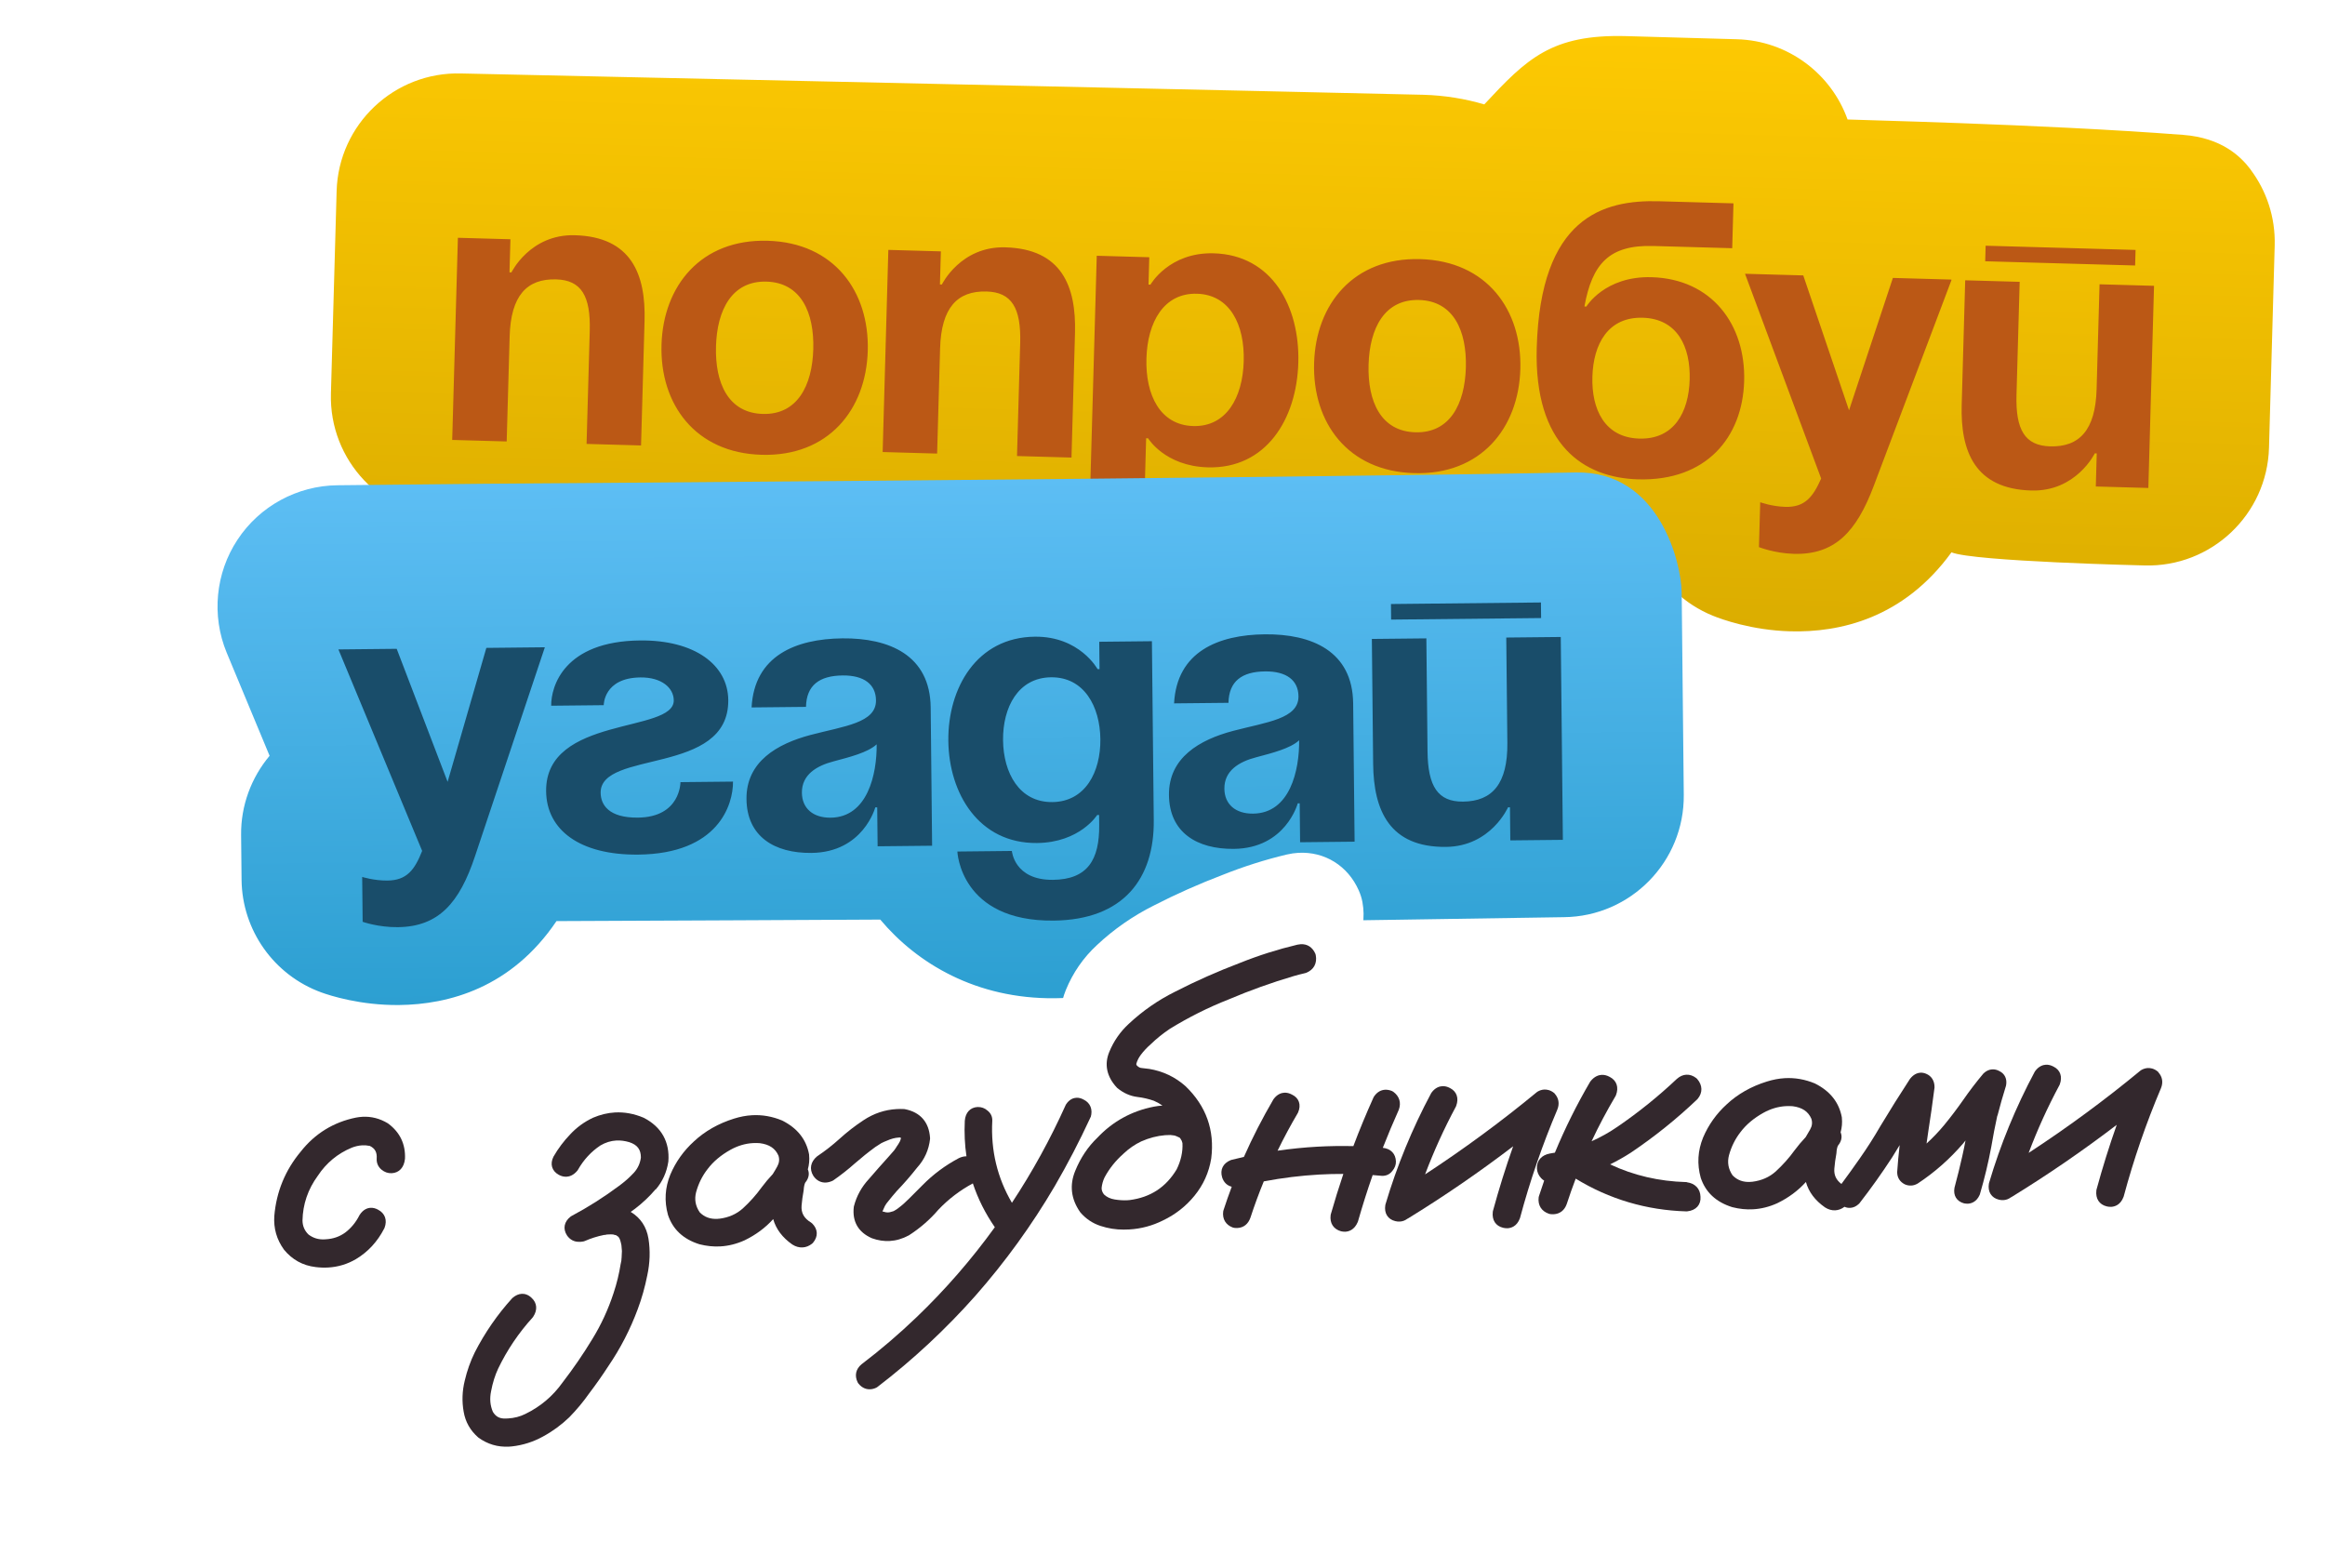 <?xml version="1.0" encoding="UTF-8"?> <svg xmlns="http://www.w3.org/2000/svg" width="215" height="145" viewBox="0 0 215 145" fill="none"><g filter="url(#filter0_d_2002_242)"><path d="M181.475 77.16L181.838 81.059L164.824 82.645L164.675 81.05C163.882 72.543 176.066 72.837 175.703 68.938C175.538 67.166 174.037 66.412 171.91 66.61C169.784 66.808 168.481 68.181 168.696 70.485L168.746 71.017L163.783 71.479L163.734 70.948C163.304 66.34 166.601 63.351 171.741 62.872C176.526 62.426 180.285 64.399 180.665 68.476C181.26 74.856 171.994 75.183 170.132 78.217L181.475 77.16ZM183.363 78.414C183.217 76.855 184.374 75.46 185.934 75.314C187.494 75.169 188.889 76.326 189.034 77.886C189.179 79.445 188.022 80.84 186.463 80.986C184.903 81.131 183.508 79.974 183.363 78.414ZM194.439 70.588C194.75 73.921 196.277 76.496 199.432 76.201C202.586 75.907 203.611 73.095 203.301 69.763C202.99 66.431 201.463 63.856 198.308 64.15C195.154 64.444 194.129 67.257 194.439 70.588ZM189.477 71.051C188.974 65.663 191.9 60.993 197.961 60.428C204.023 59.863 207.761 63.912 208.263 69.3C208.765 74.688 205.84 79.358 199.778 79.923C193.717 80.488 189.979 76.439 189.477 71.051Z" fill="url(#paint0_linear_2002_242)" shape-rendering="crispEdges"></path></g><path d="M208.125 15.679C207.218 14.483 205.466 12.743 201.873 12.472C188.556 11.457 170.929 11.082 170.85 11.049C169.348 6.835 165.363 3.762 160.605 3.628L150.409 3.341C143.462 3.146 141.187 5.433 137.256 9.654C135.49 9.134 133.608 8.821 131.629 8.765C128.03 8.664 42.649 6.793 42.649 6.793C36.462 6.619 31.303 11.495 31.129 17.673L30.602 36.396C30.428 42.573 35.305 47.732 41.483 47.906L86.286 49.146C87.565 49.182 88.821 48.998 89.991 48.64C90.031 48.642 90.071 48.663 90.13 48.684C91.653 52.859 95.62 55.892 100.338 56.024L105.376 56.166C109.854 56.292 113.786 53.772 115.682 50.033C117.453 49.683 152.085 51.528 152.556 51.501C153.729 53.905 155.794 55.884 158.395 56.937C159.176 57.259 161.979 58.279 165.527 58.378C170.146 58.508 176.035 57.173 180.459 51.075C182.486 51.923 198.312 52.288 198.312 52.288C204.489 52.462 209.648 47.585 209.822 41.407L210.348 22.715C210.422 20.066 209.581 17.631 208.115 15.679L208.125 15.679Z" fill="url(#paint1_linear_2002_242)"></path><g filter="url(#filter1_i_2002_242)"><path d="M41.816 36.711L42.343 17.988L47.201 18.125L47.115 21.184L47.295 21.189C47.295 21.189 49.016 17.636 53.164 17.752C58.382 17.899 59.725 21.358 59.604 25.677L59.28 37.192L54.242 37.05L54.536 26.604C54.627 23.366 53.758 21.901 51.428 21.835C48.72 21.759 47.235 23.338 47.129 27.106L46.855 36.822L41.817 36.681L41.817 36.701L41.816 36.711ZM66.21 28.033C66.115 31.412 67.338 34.187 70.536 34.277C73.735 34.367 75.112 31.655 75.207 28.286C75.301 24.918 74.079 22.132 70.88 22.042C67.682 21.952 66.305 24.665 66.21 28.033ZM61.172 27.892C61.326 22.424 64.829 18.09 70.987 18.264C77.144 18.437 80.398 22.96 80.245 28.428C80.091 33.896 76.588 38.229 70.43 38.056C64.272 37.883 61.018 33.359 61.172 27.892ZM81.621 37.831L82.147 19.108L87.005 19.244L86.919 22.303L87.099 22.308C87.099 22.308 88.82 18.755 92.968 18.872C98.186 19.019 99.529 22.478 99.408 26.796L99.084 38.312L94.046 38.17L94.34 27.724C94.431 24.485 93.562 23.02 91.233 22.955C88.524 22.879 87.039 24.457 86.933 28.226L86.659 37.942L81.621 37.8L81.621 37.821L81.621 37.831ZM100.711 44.85L101.42 19.65L106.278 19.787L106.207 22.316L106.387 22.321C106.387 22.321 108.092 19.308 112.24 19.424C117.628 19.576 120.206 24.33 120.059 29.548C119.912 34.766 117.071 39.368 111.684 39.216C107.715 39.105 106.167 36.53 106.167 36.53L105.987 36.525L105.749 44.982L100.711 44.84L100.711 44.86L100.711 44.85ZM106.014 29.153C105.919 32.532 107.282 35.311 110.34 35.397C113.399 35.483 114.916 32.775 115.011 29.406C115.106 26.037 113.743 23.248 110.685 23.162C107.626 23.076 106.109 25.784 106.014 29.153ZM126.556 29.731C126.461 33.109 127.684 35.885 130.882 35.975C134.081 36.065 135.458 33.352 135.553 29.984C135.647 26.615 134.425 23.83 131.227 23.74C128.028 23.65 126.651 26.362 126.556 29.731ZM121.518 29.589C121.672 24.121 125.175 19.788 131.333 19.961C137.49 20.134 140.744 24.658 140.591 30.126C140.437 35.593 136.934 39.927 130.776 39.753C124.618 39.58 121.364 35.057 121.518 29.589ZM147.253 30.843C147.168 33.862 148.395 36.468 151.594 36.557C154.793 36.648 156.164 34.135 156.25 31.096C156.335 28.058 155.107 25.472 151.909 25.382C148.71 25.292 147.339 27.804 147.253 30.843ZM151.488 40.326C146.45 40.184 141.853 37.174 142.106 28.167C142.446 16.102 148.224 14.464 153.432 14.611L160.299 14.804L160.183 18.952L152.875 18.747C148.807 18.632 147.237 20.389 146.516 24.34L146.696 24.345C146.696 24.345 148.396 21.512 152.724 21.633C158.312 21.791 161.434 26.03 161.288 31.238C161.141 36.446 157.786 40.503 151.488 40.326ZM180.468 21.874L173.27 40.939C171.669 45.185 169.669 47.32 165.88 47.214C164.081 47.163 162.656 46.593 162.656 46.593L162.773 42.444C162.773 42.444 163.852 42.835 165.092 42.87C166.891 42.92 167.648 41.971 168.407 40.252L161.367 21.316L166.754 21.468L170.985 33.942L175.041 21.701L180.429 21.852L180.448 21.873L180.468 21.874ZM183.578 20.16L183.618 18.721L197.483 19.111L197.442 20.55L183.578 20.16ZM199.191 22.4L198.664 41.123L193.806 40.986L193.892 37.928L193.712 37.922C193.712 37.922 191.992 41.475 187.843 41.359C182.636 41.212 181.282 37.753 181.404 33.434L181.728 21.919L186.766 22.061L186.472 32.507C186.381 35.745 187.25 37.21 189.579 37.276C192.288 37.352 193.773 35.773 193.879 32.005L194.152 22.289L199.19 22.43L199.191 22.41L199.191 22.4Z" fill="#BB5815"></path></g><g filter="url(#filter2_d_2002_242)"><path d="M145.735 46.688C114.78 47.269 44.881 47.732 44.881 47.732L31.192 47.873C27.482 47.912 24.001 49.808 21.963 52.909C19.925 55.99 19.546 59.925 20.961 63.35L24.93 72.89C23.231 74.917 22.268 77.497 22.296 80.207L22.339 84.357C22.387 89.017 25.33 93.177 29.717 94.771C30.51 95.063 33.349 95.974 36.899 95.937C41.499 95.889 47.293 94.349 51.46 88.176C55.14 88.168 81.4 88.036 81.4 88.036C84.802 92.091 90.276 95.385 97.546 95.309C104.046 95.242 110.077 92.42 113.684 88.272C114.064 88.288 144.621 87.812 144.621 87.812C150.801 87.748 155.768 82.676 155.704 76.497L155.511 57.768C155.483 55.118 153.474 46.538 145.725 46.688L145.735 46.688Z" fill="url(#paint2_linear_2002_242)"></path><g filter="url(#filter3_i_2002_242)"><path d="M50.384 58.855L43.923 78.183C42.488 82.488 40.571 84.698 36.781 84.737C34.981 84.756 33.535 84.241 33.535 84.241L33.492 80.091C33.492 80.091 34.586 80.44 35.826 80.427C37.626 80.409 38.346 79.431 39.038 77.684L31.295 59.053L36.684 58.997L41.392 71.299L44.974 58.911L50.364 58.855L50.384 58.855ZM62.923 71.326L67.783 71.276C67.805 73.426 66.412 77.951 59.023 78.027C53.633 78.083 50.539 75.765 50.501 72.165C50.429 65.155 62.337 66.822 62.305 63.762C62.293 62.612 61.193 61.624 59.223 61.644C55.803 61.679 55.829 64.209 55.829 64.209L50.97 64.26C50.951 62.46 52.168 58.297 59.188 58.224C64.227 58.172 67.311 60.47 67.345 63.73C67.418 70.74 55.502 68.313 55.543 72.313C55.554 73.403 56.277 74.635 58.987 74.607C62.957 74.566 62.923 71.326 62.923 71.326ZM74.542 64.366L69.502 64.418C69.753 59.635 73.587 58.075 77.897 58.031C82.206 57.986 86.013 59.567 86.063 64.426L86.195 77.206L81.156 77.258L81.118 73.658L80.939 73.66C80.939 73.66 79.832 77.822 75.032 77.871C71.612 77.907 69.066 76.353 69.03 72.893C68.994 69.433 71.857 67.784 74.959 66.961C78.091 66.139 81.028 65.849 81.006 63.759C80.991 62.279 79.892 61.44 77.922 61.461C75.772 61.483 74.571 62.365 74.532 64.376L74.532 64.356L74.542 64.366ZM81.058 67.838C80.236 68.597 78.54 69.014 77.104 69.399C75.489 69.816 74.137 70.65 74.154 72.31C74.169 73.75 75.188 74.629 76.808 74.613C80.228 74.577 81.097 70.598 81.068 67.828L81.058 67.838ZM106.521 58.294L106.692 74.844C106.748 80.233 103.907 84.063 97.428 84.13C88.778 84.219 88.531 77.742 88.531 77.742L93.571 77.689C93.571 77.689 93.779 80.397 97.369 80.36C100.569 80.327 101.68 78.516 101.646 75.276L101.637 74.366L101.457 74.368C101.457 74.368 99.863 76.914 95.893 76.955C90.504 77.011 87.745 72.359 87.695 67.5C87.645 62.64 90.306 57.932 95.696 57.876C99.846 57.833 101.497 60.877 101.497 60.877L101.677 60.875L101.651 58.345L106.531 58.294L106.521 58.294ZM101.754 67.354C101.723 64.334 100.255 61.599 97.195 61.631C94.135 61.663 92.724 64.427 92.755 67.447C92.786 70.467 94.254 73.202 97.314 73.17C100.374 73.139 101.786 70.374 101.754 67.354ZM113.61 63.991L108.571 64.043C108.821 59.261 112.655 57.701 116.965 57.656C121.275 57.612 125.081 59.192 125.131 64.052L125.264 76.831L120.224 76.884L120.187 73.284L120.007 73.286C120.007 73.286 118.9 77.447 114.1 77.497C110.68 77.532 108.134 75.979 108.098 72.519C108.062 69.059 110.925 67.409 114.027 66.587C117.159 65.765 120.096 65.474 120.074 63.384C120.059 61.904 118.96 61.066 116.99 61.086C114.84 61.108 113.64 61.991 113.6 64.001L113.6 63.981L113.61 63.991ZM120.127 67.464C119.304 68.223 117.609 68.64 116.172 69.025C114.557 69.442 113.205 70.276 113.222 71.936C113.237 73.376 114.256 74.255 115.876 74.238C119.296 74.203 120.165 70.224 120.136 67.454L120.127 67.464ZM128.641 56.295L128.627 54.855L142.496 54.712L142.511 56.152L128.641 56.295ZM144.329 57.933L144.523 76.662L139.663 76.712L139.632 73.653L139.452 73.654C139.452 73.654 137.869 77.271 133.719 77.314C128.509 77.368 127.024 73.963 126.979 69.643L126.86 58.084L131.9 58.032L132.008 68.481C132.041 71.721 132.966 73.151 135.296 73.127C138.006 73.099 139.429 71.465 139.39 67.695L139.289 57.955L144.329 57.903L144.329 57.943L144.329 57.933Z" fill="#194D6A"></path></g></g><g filter="url(#filter4_d_2002_242)"><path d="M43.752 112.002C44.199 110.804 44.238 109.563 43.928 108.433C45.007 107.494 45.728 106.132 45.896 104.544C45.907 104.456 45.912 104.368 45.917 104.275C46.038 101.471 44.862 99.006 42.598 97.323C42.469 97.227 42.336 97.142 42.213 97.066C40.734 96.177 39.06 95.756 37.378 95.85C36.984 95.872 36.58 95.926 36.158 96.006C33.102 96.624 30.466 98.237 28.525 100.68C26.521 103.09 25.376 105.895 25.113 109.011C25.114 109.031 25.115 109.047 25.111 109.067C24.955 111.236 25.554 113.316 26.84 115.08C26.891 115.149 26.941 115.213 26.995 115.277C28.469 117.072 30.458 118.169 32.747 118.443C33.399 118.524 34.053 118.544 34.694 118.509C36.319 118.418 37.851 117.952 39.27 117.117C41.091 116.022 42.522 114.482 43.505 112.56C43.598 112.38 43.685 112.19 43.752 112.002Z" fill="white"></path><path d="M206.893 93.115C206.718 92.924 206.523 92.745 206.356 92.615C205.236 91.711 203.853 91.258 202.459 91.336C201.562 91.386 200.702 91.645 199.9 92.112C199.671 92.243 199.453 92.399 199.237 92.576C198.853 92.89 198.47 93.205 198.086 93.514C197.582 92.776 196.894 92.151 196.036 91.71C195.104 91.212 194.067 90.977 193.037 91.034C192.114 91.086 191.23 91.377 190.445 91.868C189.688 91.571 188.888 91.431 188.083 91.476C186.904 91.541 185.797 91.974 184.867 92.73C184.557 92.521 184.224 92.344 183.866 92.2C183.092 91.878 182.277 91.738 181.451 91.784C179.872 91.872 178.424 92.632 177.408 93.877C177.283 94.028 177.163 94.189 177.069 94.338C176.889 94.615 176.709 94.888 176.534 95.165C175.802 94.398 174.912 93.744 173.886 93.235C173.796 93.189 173.706 93.148 173.616 93.111C172.1 92.481 170.521 92.204 168.922 92.294C167.999 92.345 167.068 92.521 166.194 92.801C165.471 93.026 164.777 93.302 164.121 93.621C163.974 93.475 163.822 93.329 163.661 93.204C162.526 92.317 161.191 91.887 159.796 91.965C158.525 92.036 157.319 92.535 156.309 93.415C156.274 93.442 156.24 93.475 156.206 93.508C155.87 93.203 155.484 92.931 155.065 92.702C154.105 92.17 153.037 91.921 151.97 91.98C150.643 92.055 149.413 92.596 148.416 93.526C147.847 93.373 147.252 93.303 146.657 93.336C145.765 93.386 144.91 93.645 144.128 94.095C143.874 94.243 143.631 94.41 143.435 94.576C143.051 94.89 142.668 95.205 142.284 95.514C141.78 94.776 141.092 94.151 140.239 93.705C139.301 93.207 138.27 92.972 137.239 93.029C136.312 93.081 135.423 93.377 134.638 93.864C134.59 93.846 134.553 93.817 134.505 93.799C133.679 93.46 132.817 93.307 131.956 93.355C130.167 93.455 128.558 94.393 127.562 95.904C127.063 95.243 126.404 94.689 125.605 94.286C124.678 93.803 123.658 93.572 122.643 93.628C120.977 93.721 119.425 94.579 118.368 96.006C118.364 96.017 118.359 96.022 118.349 96.033C117.954 95.484 117.502 94.954 117.001 94.453C117.762 94.076 118.535 93.734 119.319 93.423C119.36 93.406 119.395 93.393 119.435 93.376C121.238 92.606 123.109 91.936 124.965 91.39C125.234 91.314 125.513 91.241 125.792 91.18C125.812 91.178 125.838 91.172 125.858 91.166C126.096 91.106 126.329 91.031 126.545 90.942C129.18 89.88 130.603 87.28 130.08 84.44C130.013 84.079 129.901 83.725 129.742 83.364C128.735 81.085 126.593 79.749 124.148 79.886C123.81 79.905 123.463 79.955 123.082 80.043C121.083 80.52 119.097 81.15 117.18 81.915C115.005 82.742 112.857 83.695 110.803 84.75C108.867 85.717 107.089 86.953 105.545 88.402C104.279 89.568 103.308 90.969 102.652 92.575C102.421 93.143 102.269 93.727 102.183 94.308C100.908 94.678 99.792 95.511 99.02 96.701C98.973 96.776 98.926 96.85 98.883 96.925C98.68 96.689 98.452 96.471 98.204 96.268C97.125 95.362 95.762 94.893 94.35 94.941C94.32 94.943 94.294 94.944 94.263 94.946C93.048 95.014 91.956 95.44 91.085 96.136C90.367 95.714 89.552 95.404 88.658 95.228C88.424 95.179 88.186 95.151 87.949 95.139C87.562 95.119 87.166 95.121 86.776 95.143C84.91 95.247 83.159 95.833 81.581 96.873C81.12 97.176 80.665 97.5 80.226 97.838C79.671 97.386 79.057 96.978 78.38 96.64C78.29 96.594 78.2 96.552 78.106 96.516C76.59 95.886 75.011 95.615 73.412 95.704C72.489 95.755 71.558 95.931 70.684 96.211C69.526 96.574 68.448 97.061 67.463 97.661C66.917 97.188 66.308 96.769 65.63 96.421C65.54 96.375 65.445 96.329 65.345 96.288C63.844 95.652 62.296 95.373 60.737 95.46C59.569 95.526 58.396 95.802 57.256 96.282C57.2 96.306 57.145 96.329 57.09 96.358C55.787 96.971 54.636 97.807 53.666 98.848C52.849 99.701 52.127 100.667 51.517 101.714C51.47 101.794 51.428 101.873 51.386 101.953C50.262 104.201 50.702 106.738 52.348 108.409C51.855 109.62 51.802 110.965 52.233 112.242C52.197 112.244 52.156 112.246 52.12 112.248C50.874 112.318 49.688 112.806 48.687 113.664C48.525 113.801 48.369 113.954 48.253 114.089C46.635 115.876 45.251 117.877 44.147 120.037C44.138 120.058 44.124 120.079 44.115 120.1C43.575 121.21 43.152 122.386 42.865 123.605C42.484 125.159 42.433 126.73 42.703 128.243C43.032 130.173 43.996 131.878 45.493 133.183C45.585 133.26 45.677 133.337 45.779 133.409C47.435 134.622 49.396 135.207 51.452 135.092C51.611 135.083 51.77 135.074 51.954 135.049C53.553 134.872 55.074 134.386 56.441 133.626C57.673 132.955 58.805 132.126 59.805 131.16C59.834 131.132 59.858 131.105 59.888 131.078C60.715 130.24 61.472 129.334 62.134 128.397C62.795 127.522 63.434 126.612 64.03 125.699C65.332 123.78 66.399 121.705 67.199 119.547C67.584 118.517 67.899 117.435 68.15 116.321C69.087 116.52 70.033 116.606 70.971 116.554C72.258 116.482 73.531 116.169 74.755 115.618C74.785 115.606 74.815 115.588 74.85 115.576C74.861 115.586 74.872 115.59 74.883 115.6C74.936 115.638 74.995 115.676 75.054 115.714C76.13 116.394 77.352 116.722 78.582 116.653C79.813 116.585 80.905 116.159 81.876 115.41C82.004 115.31 82.132 115.2 82.249 115.086C82.493 115.227 82.747 115.356 83.011 115.47C83.1 115.511 83.19 115.548 83.284 115.578C83.982 115.827 84.69 115.988 85.399 116.057C84.045 117.325 82.616 118.531 81.146 119.652C81.092 119.691 81.038 119.735 80.989 119.779C78.955 121.482 78.348 124.236 79.496 126.666C79.659 127.002 79.857 127.32 80.078 127.595C81.262 129.092 83.004 129.89 84.854 129.787C85.597 129.745 86.327 129.555 87.009 129.234C87.329 129.083 87.633 128.896 87.919 128.68C91.43 125.989 94.681 122.959 97.603 119.664C99.339 117.69 100.966 115.614 102.475 113.447C103.111 113.87 103.798 114.207 104.526 114.449C105.663 114.827 106.841 115.014 108.029 115.009C108.291 115.01 108.548 115.006 108.804 114.991C110.475 114.898 112.092 114.468 113.603 113.716C113.918 113.564 114.223 113.398 114.516 113.222C115.093 113.792 115.808 114.256 116.633 114.559C116.974 114.684 117.328 114.773 117.686 114.819C118.064 114.87 118.44 114.885 118.815 114.864C120.752 114.756 122.417 113.717 123.38 112.079C124.07 113.476 125.328 114.552 126.968 115.006C127.026 115.023 127.088 115.035 127.146 115.052C127.688 115.181 128.24 115.228 128.789 115.197C129.932 115.133 130.994 114.719 131.871 114.038C131.965 114.063 132.055 114.094 132.148 114.115C132.695 114.244 133.254 114.295 133.807 114.264C134.781 114.209 135.711 113.906 136.525 113.382C136.555 113.365 136.584 113.348 136.619 113.325C137.266 112.929 137.917 112.522 138.557 112.106C139.313 113.396 140.575 114.364 142.165 114.738C142.701 114.857 143.243 114.904 143.777 114.874C145.027 114.805 146.173 114.329 147.086 113.548C147.407 113.581 147.721 113.59 148.034 113.572C149.556 113.487 150.913 112.83 151.893 111.768C154.435 112.716 157.117 113.23 159.898 113.311C160.032 113.314 160.222 113.313 160.356 113.306C160.427 113.302 160.535 113.296 160.607 113.287C161.383 113.202 162.101 112.982 162.741 112.648C162.835 112.679 162.92 112.72 163.019 112.751C163.087 112.773 163.161 112.794 163.233 112.811C164.314 113.09 165.41 113.198 166.486 113.138C167.773 113.066 169.041 112.754 170.265 112.202C170.295 112.19 170.33 112.173 170.36 112.156C170.371 112.16 170.382 112.17 170.392 112.18C170.451 112.217 170.505 112.256 170.563 112.293C171.64 112.974 172.862 113.297 174.087 113.228C174.522 113.204 174.955 113.128 175.375 113.007C175.406 113.005 175.442 113.003 175.478 113.001C176.795 112.928 178.021 112.396 178.993 111.483C179.189 111.303 179.373 111.102 179.531 110.893C179.55 110.866 179.569 110.844 179.588 110.818C180.088 110.929 180.599 110.967 181.102 110.939C181.373 110.924 181.644 110.888 181.908 110.832C182.609 111.59 183.535 112.155 184.636 112.444C184.704 112.46 184.777 112.477 184.845 112.494C185.344 112.599 185.851 112.638 186.353 112.61C187.004 112.574 187.627 112.41 188.205 112.162C188.673 112.249 189.143 112.284 189.614 112.258C190.588 112.204 191.517 111.9 192.332 111.376C192.361 111.359 192.396 111.337 192.426 111.319C193.072 110.923 193.723 110.517 194.364 110.106C195.12 111.395 196.382 112.364 197.972 112.738C198.508 112.857 199.051 112.904 199.584 112.874C201.834 112.748 203.739 111.315 204.577 109.093C204.626 108.962 204.67 108.826 204.708 108.674C205.563 105.479 206.661 102.302 207.96 99.236C207.969 99.21 207.983 99.184 207.992 99.157C208.832 97.069 208.414 94.747 206.903 93.104L206.893 93.115Z" fill="white"></path><g filter="url(#filter5_i_2002_242)"><path d="M79.091 109.981C78.437 109.586 78.162 109.087 78.217 108.41C78.254 107.966 78.316 107.51 78.399 107.063C78.402 107.037 78.406 107.011 78.41 106.986C78.431 106.629 78.492 106.426 78.547 106.304C78.966 105.797 78.92 105.353 78.796 105.066C78.916 104.633 78.958 104.183 78.912 103.728C78.911 103.713 78.91 103.692 78.909 103.677C78.652 102.298 77.827 101.248 76.415 100.545C75.514 100.169 74.58 100.005 73.642 100.058C73.088 100.088 72.523 100.197 71.967 100.372C70.522 100.823 69.271 101.536 68.259 102.482C67.315 103.342 66.58 104.365 66.08 105.545C65.587 106.755 65.507 107.999 65.862 109.275C66.306 110.613 67.278 111.526 68.78 111.992C69.427 112.156 70.073 112.223 70.704 112.188C71.452 112.146 72.203 111.96 72.945 111.626C73.987 111.12 74.871 110.464 75.592 109.663C75.854 110.584 76.438 111.369 77.359 112.012C77.668 112.211 77.992 112.3 78.31 112.283C78.627 112.265 78.909 112.151 79.18 111.941C79.215 111.913 79.244 111.886 79.273 111.853C79.765 111.265 79.733 110.599 79.199 110.068C79.166 110.034 79.129 110.01 79.091 109.981ZM70.454 109.641C69.772 109.679 69.226 109.478 68.795 109.034C68.402 108.449 68.291 107.839 68.464 107.171C68.682 106.377 69.038 105.658 69.528 105.034C70.045 104.347 70.757 103.746 71.65 103.249C72.313 102.883 73.006 102.675 73.713 102.635C73.929 102.623 74.15 102.626 74.346 102.641C75.237 102.756 75.787 103.121 76.083 103.804C76.19 104.158 76.146 104.474 75.959 104.813C75.828 105.047 75.697 105.275 75.555 105.499C75.191 105.885 74.848 106.29 74.528 106.719C74.022 107.421 73.432 108.086 72.776 108.683C72.178 109.211 71.475 109.517 70.628 109.626C70.566 109.63 70.51 109.633 70.453 109.636L70.454 109.641Z" fill="#33282D"></path><path d="M188.803 100.105C189.039 99.187 189.301 98.262 189.585 97.356C189.594 97.335 189.598 97.309 189.602 97.288C189.708 96.701 189.48 96.221 188.989 95.981C188.771 95.859 188.547 95.805 188.321 95.817C188.04 95.833 187.774 95.951 187.539 96.169C187.519 96.186 187.505 96.202 187.485 96.224C186.835 97.001 186.216 97.807 185.65 98.625C185.098 99.417 184.499 100.211 183.873 100.972C183.372 101.575 182.828 102.146 182.246 102.677C182.296 102.284 182.356 101.884 182.416 101.495C182.613 100.235 182.806 98.902 182.977 97.545C182.976 97.525 182.98 97.499 182.984 97.478C182.992 96.881 182.698 96.419 182.199 96.221C182.03 96.148 181.854 96.117 181.684 96.126C181.336 96.146 181.022 96.323 180.747 96.657C180.733 96.673 180.723 96.689 180.709 96.705C179.766 98.151 178.841 99.627 177.961 101.091C177.384 102.095 176.746 103.092 176.069 104.056C175.512 104.853 174.945 105.646 174.375 106.413C173.882 106.045 173.671 105.583 173.72 104.989C173.756 104.535 173.819 104.084 173.902 103.642C173.906 103.616 173.909 103.59 173.913 103.559C173.929 103.203 173.995 102.999 174.05 102.878C174.469 102.371 174.423 101.926 174.299 101.64C174.419 101.206 174.461 100.757 174.415 100.302C174.414 100.286 174.413 100.266 174.412 100.25C174.155 98.871 173.33 97.822 171.918 97.119C171.017 96.742 170.083 96.579 169.144 96.631C168.591 96.662 168.026 96.771 167.47 96.946C166.02 97.397 164.774 98.109 163.762 99.055C162.818 99.915 162.083 100.944 161.583 102.119C161.09 103.329 161.01 104.573 161.364 105.844C161.809 107.182 162.781 108.094 164.283 108.56C164.929 108.725 165.576 108.792 166.206 108.756C166.955 108.715 167.706 108.529 168.443 108.194C169.484 107.689 170.368 107.033 171.09 106.231C171.347 107.153 171.936 107.938 172.856 108.58C173.165 108.779 173.489 108.869 173.807 108.851C174.104 108.835 174.392 108.726 174.658 108.526C174.832 108.604 175.014 108.635 175.193 108.625C175.475 108.609 175.741 108.486 175.98 108.262C176.005 108.24 176.024 108.218 176.044 108.197C177.094 106.847 178.105 105.428 179.057 103.966C179.293 103.583 179.524 103.205 179.76 102.821C179.662 103.654 179.585 104.487 179.529 105.318C179.53 105.338 179.531 105.359 179.532 105.379C179.547 105.836 179.779 106.209 180.219 106.441C180.419 106.533 180.627 106.573 180.832 106.561C181.022 106.551 181.209 106.499 181.429 106.374C182.996 105.34 184.407 104.094 185.639 102.657C185.711 102.571 185.783 102.485 185.85 102.394C185.755 102.893 185.654 103.392 185.542 103.881C185.332 104.814 185.097 105.768 184.829 106.765C184.699 107.477 185.028 108.024 185.712 108.207C185.837 108.231 185.961 108.245 186.079 108.238C186.356 108.223 186.863 108.097 187.164 107.411C187.173 107.39 187.182 107.369 187.186 107.343C187.605 105.911 187.96 104.446 188.233 102.975C188.395 102.015 188.582 101.038 188.791 100.09L188.803 100.105ZM165.962 106.225C165.28 106.263 164.74 106.061 164.308 105.617C163.911 105.033 163.804 104.417 163.978 103.754C164.196 102.96 164.552 102.246 165.042 101.617C165.559 100.93 166.271 100.329 167.163 99.832C167.827 99.466 168.52 99.258 169.227 99.218C169.443 99.206 169.664 99.209 169.86 99.224C170.751 99.339 171.301 99.709 171.596 100.387C171.704 100.741 171.665 101.057 171.472 101.391C171.341 101.625 171.21 101.853 171.069 102.083C170.705 102.468 170.362 102.873 170.042 103.302C169.541 104.004 168.945 104.664 168.29 105.267C167.697 105.793 166.989 106.1 166.141 106.209C166.08 106.213 166.023 106.216 165.967 106.219L165.962 106.225Z" fill="#33282D"></path><path d="M64.735 106.918C65.358 106.189 65.747 105.335 65.897 104.339C66.038 102.531 65.261 101.135 63.614 100.291C62.735 99.918 61.841 99.752 60.954 99.802C60.288 99.839 59.613 100 58.93 100.29C58.123 100.669 57.406 101.193 56.815 101.833C56.232 102.441 55.714 103.123 55.274 103.888C54.931 104.571 55.121 105.213 55.763 105.568C56.002 105.699 56.247 105.757 56.488 105.744C56.749 105.729 57.134 105.615 57.495 105.168C57.514 105.146 57.528 105.12 57.542 105.093C58.066 104.169 58.775 103.41 59.613 102.854C60.086 102.575 60.581 102.424 61.084 102.396C61.473 102.375 61.877 102.429 62.285 102.55C63.029 102.792 63.362 103.231 63.357 103.977C63.285 104.516 63.069 104.98 62.71 105.376C62.288 105.831 61.823 106.238 61.324 106.6C59.936 107.634 58.461 108.57 56.938 109.38C56.908 109.397 56.883 109.414 56.858 109.431C56.257 109.896 56.124 110.557 56.524 111.172C56.787 111.558 57.174 111.768 57.616 111.764C57.673 111.766 57.735 111.768 57.796 111.764C57.878 111.76 57.96 111.75 58.046 111.73C58.087 111.722 58.127 111.71 58.167 111.692C58.73 111.445 59.331 111.252 59.946 111.13C59.946 111.13 60.013 111.126 60.018 111.126C60.059 111.124 60.105 111.121 60.145 111.103C60.166 111.097 60.191 111.091 60.217 111.089L60.571 111.075C60.627 111.071 60.689 111.078 60.761 111.084C60.777 111.084 60.803 111.087 60.803 111.087C60.839 111.101 60.876 111.114 60.913 111.122L61.053 111.15L61.106 111.178C61.144 111.212 61.181 111.241 61.229 111.264L61.305 111.337C61.334 111.387 61.362 111.437 61.39 111.481C61.397 111.512 61.409 111.537 61.421 111.562C61.444 111.617 61.463 111.673 61.476 111.729C61.496 111.805 61.51 111.876 61.529 111.942C61.53 111.962 61.531 111.977 61.538 111.998C61.539 112.028 61.551 112.053 61.557 112.074C61.557 112.079 61.558 112.089 61.558 112.094C61.58 112.294 61.595 112.483 61.603 112.616L61.572 113.266C61.572 113.266 61.564 113.297 61.564 113.307C61.552 113.365 61.55 113.427 61.554 113.483C61.543 113.571 61.527 113.659 61.502 113.748C61.502 113.763 61.493 113.785 61.489 113.8C61.349 114.703 61.127 115.615 60.828 116.511C60.34 118.004 59.68 119.44 58.855 120.776C58.021 122.15 57.103 123.487 56.111 124.776C55.215 126.035 54.056 127.015 52.658 127.689C52.178 127.927 51.646 128.065 51.067 128.097C50.995 128.101 50.923 128.105 50.836 128.105C50.302 128.124 49.941 127.934 49.67 127.486C49.416 126.893 49.36 126.274 49.506 125.572C49.649 124.808 49.867 124.107 50.161 123.483C50.986 121.766 52.059 120.179 53.348 118.76C53.367 118.738 53.386 118.716 53.4 118.69C53.813 118.07 53.756 117.415 53.263 116.959C52.914 116.614 52.562 116.561 52.331 116.574C52.049 116.59 51.768 116.714 51.503 116.939C51.483 116.956 51.469 116.972 51.449 116.989C50.088 118.489 48.927 120.169 47.995 121.99C47.593 122.809 47.282 123.691 47.071 124.592C46.831 125.557 46.798 126.53 46.969 127.477C47.13 128.415 47.57 129.203 48.321 129.86C49.163 130.476 50.12 130.762 51.166 130.704C51.253 130.699 51.335 130.694 51.427 130.684C52.449 130.571 53.419 130.259 54.307 129.767C55.196 129.286 56.006 128.69 56.733 127.992C57.409 127.301 58.031 126.556 58.564 125.796C59.187 124.975 59.792 124.118 60.351 123.254C61.468 121.618 62.377 119.85 63.065 117.991C63.437 117.003 63.733 115.948 63.95 114.856C64.195 113.721 64.234 112.588 64.059 111.476C63.879 110.376 63.329 109.548 62.414 108.997C62.552 108.897 62.691 108.796 62.829 108.696C63.524 108.164 64.159 107.562 64.719 106.904L64.735 106.918Z" fill="#33282D"></path><path d="M104.954 100.231C105.162 99.53 104.917 98.926 104.33 98.63C104.096 98.494 103.861 98.43 103.625 98.443C103.364 98.458 102.98 98.577 102.667 99.062C102.653 99.089 102.634 99.116 102.626 99.142C101.221 102.27 99.555 105.299 97.668 108.156C96.321 105.86 95.706 103.318 95.851 100.585C95.871 100.198 95.713 99.862 95.407 99.627C95.153 99.4 94.843 99.288 94.489 99.298C93.812 99.336 93.37 99.808 93.31 100.572C93.255 101.696 93.306 102.794 93.463 103.855C93.432 103.857 93.401 103.858 93.37 103.86C93.176 103.871 92.978 103.923 92.757 104.028C91.509 104.689 90.373 105.534 89.39 106.535C88.986 106.928 88.587 107.336 88.183 107.744C87.842 108.092 87.514 108.383 87.178 108.633C87.065 108.727 86.936 108.812 86.776 108.898C86.766 108.898 86.756 108.909 86.746 108.915C86.731 108.926 86.711 108.932 86.691 108.938C86.616 108.968 86.534 108.988 86.438 109.009C86.412 109.01 86.392 109.022 86.372 109.028L86.347 109.03C86.305 109.032 86.244 109.035 86.209 109.048C86.167 109.04 86.131 109.036 86.09 109.039L86.049 109.041L85.694 108.953L85.694 108.943C85.694 108.943 85.717 108.9 85.731 108.874C85.785 108.737 85.849 108.595 85.919 108.457C85.961 108.393 86.004 108.324 86.046 108.249C86.065 108.228 86.079 108.206 86.099 108.179C86.132 108.142 86.156 108.109 86.18 108.077C86.444 107.739 86.733 107.393 87.023 107.063C87.694 106.363 88.332 105.628 88.898 104.907C89.586 104.148 89.989 103.252 90.097 102.248C90.101 102.217 90.104 102.181 90.097 102.15C90 100.695 89.198 99.778 87.773 99.498C87.748 99.494 87.717 99.491 87.691 99.487C87.459 99.475 87.222 99.478 86.997 99.49C85.915 99.55 84.885 99.896 83.953 100.514C83.174 101.025 82.43 101.601 81.73 102.237C81.093 102.813 80.409 103.35 79.7 103.826C79.685 103.837 79.665 103.849 79.65 103.86C79.046 104.362 78.914 105.032 79.304 105.664C79.59 106.09 80.003 106.309 80.475 106.282C80.664 106.272 80.857 106.22 81.058 106.131C81.093 106.114 81.123 106.097 81.153 106.08C81.85 105.594 82.525 105.067 83.143 104.513C83.756 103.98 84.395 103.466 85.033 102.999C85.216 102.875 85.415 102.746 85.594 102.638C85.769 102.552 85.924 102.481 86.1 102.415C86.492 102.239 86.852 102.141 87.21 102.121L87.318 102.115C87.318 102.115 87.37 102.133 87.397 102.142C87.399 102.178 87.391 102.219 87.393 102.255L87.374 102.297C87.356 102.334 87.343 102.376 87.335 102.413C87.335 102.418 87.335 102.428 87.331 102.433C87.317 102.46 87.303 102.486 87.289 102.513C87.219 102.65 87.13 102.794 87.005 102.966C86.982 103.008 86.959 103.046 86.94 103.077C86.94 103.077 86.816 103.249 86.773 103.313C86.624 103.491 86.473 103.659 86.323 103.827C85.684 104.531 85.046 105.256 84.437 105.963C83.768 106.685 83.301 107.528 83.06 108.467C83.051 108.494 83.047 108.52 83.044 108.545C82.892 109.886 83.457 110.883 84.722 111.434C85.273 111.635 85.833 111.717 86.371 111.687C86.956 111.654 87.538 111.488 88.137 111.167C89.165 110.507 90.092 109.705 90.864 108.798C91.792 107.82 92.867 106.999 94.055 106.362C94.525 107.781 95.202 109.132 96.087 110.414C93.934 113.394 91.503 116.193 88.853 118.732C87.242 120.278 85.534 121.741 83.753 123.095C83.233 123.53 83.102 124.129 83.393 124.74C83.41 124.78 83.433 124.82 83.461 124.855C83.843 125.337 84.279 125.416 84.576 125.399C84.756 125.389 84.938 125.343 85.118 125.256C85.159 125.238 85.193 125.216 85.223 125.193C88.512 122.675 91.558 119.836 94.286 116.758C97.047 113.626 99.516 110.212 101.629 106.613C102.82 104.566 103.921 102.443 104.912 100.3C104.926 100.273 104.935 100.247 104.943 100.221L104.954 100.231Z" fill="#33282D"></path><path d="M39.998 100.835C39.998 100.835 39.966 100.811 39.95 100.802C39.216 100.36 38.428 100.157 37.608 100.203C37.413 100.213 37.209 100.24 37.01 100.277C34.935 100.696 33.21 101.759 31.904 103.421C30.468 105.137 29.649 107.137 29.459 109.364C29.379 110.51 29.674 111.553 30.359 112.497C31.115 113.416 32.092 113.958 33.272 114.098C33.671 114.148 34.062 114.162 34.442 114.14C35.359 114.089 36.229 113.825 37.016 113.359C38.125 112.695 39.003 111.741 39.624 110.529C39.633 110.508 39.642 110.487 39.652 110.471C39.92 109.757 39.695 109.131 39.059 108.797C38.826 108.666 38.591 108.607 38.355 108.62C38.084 108.635 37.69 108.76 37.358 109.262C37.343 109.283 37.334 109.299 37.325 109.32C36.996 109.966 36.553 110.505 36.005 110.916C35.486 111.29 34.901 111.492 34.219 111.53L34.106 111.537C33.542 111.568 33.061 111.42 32.626 111.095C32.257 110.74 32.073 110.308 32.065 109.799C32.094 108.291 32.567 106.907 33.48 105.658C34.262 104.472 35.324 103.596 36.615 103.061C36.937 102.935 37.257 102.86 37.575 102.842C37.811 102.829 38.048 102.847 38.288 102.895C38.774 103.13 38.969 103.485 38.925 104.083C38.906 104.481 39.065 104.837 39.372 105.092C39.647 105.318 39.962 105.435 40.316 105.42C41.003 105.382 41.459 104.898 41.542 104.086C41.601 102.736 41.082 101.644 39.998 100.835Z" fill="#33282D"></path><path d="M160.089 106.247C160.089 106.247 160.042 106.24 160.017 106.241C157.519 106.175 155.159 105.628 152.983 104.603C153.629 104.289 154.262 103.93 154.878 103.535C157.073 102.06 159.145 100.397 161.04 98.589C161.054 98.572 161.069 98.556 161.083 98.54C161.556 97.974 161.538 97.285 161.037 96.707C161.015 96.677 160.988 96.653 160.956 96.629C160.66 96.399 160.351 96.293 160.028 96.311C159.726 96.327 159.439 96.451 159.15 96.704C157.455 98.305 155.62 99.786 153.688 101.108C152.92 101.639 152.113 102.09 151.27 102.467C151.936 101.046 152.676 99.652 153.475 98.307C153.489 98.28 153.503 98.254 153.517 98.227C153.81 97.491 153.594 96.85 152.959 96.52C152.709 96.38 152.453 96.312 152.197 96.326C151.93 96.341 151.536 96.456 151.171 96.918C151.151 96.94 151.137 96.961 151.123 96.988C149.898 99.082 148.807 101.277 147.878 103.52C147.73 103.549 147.577 103.573 147.424 103.597C146.646 103.738 146.191 104.252 146.216 104.97C146.229 105.309 146.365 105.625 146.611 105.884C146.693 105.972 146.785 106.044 146.886 106.105C146.717 106.583 146.554 107.065 146.401 107.547C146.387 107.583 146.379 107.62 146.376 107.656C146.288 108.386 146.638 108.942 147.34 109.176C147.377 109.189 147.413 109.197 147.455 109.2C147.563 109.215 147.672 109.219 147.769 109.214C148.343 109.181 148.772 108.849 148.976 108.262C149.23 107.476 149.51 106.694 149.802 105.922C152.906 107.821 156.346 108.843 160.04 108.95C160.055 108.949 160.07 108.948 160.091 108.947C160.101 108.947 160.111 108.946 160.122 108.945C160.929 108.859 161.399 108.334 161.342 107.592C161.316 106.858 160.857 106.369 160.09 106.258L160.089 106.247Z" fill="#33282D"></path><path d="M147.865 98.056C147.865 98.056 147.821 98.018 147.8 97.998C147.449 97.714 147.108 97.672 146.887 97.684C146.682 97.695 146.475 97.758 146.281 97.872C146.251 97.889 146.226 97.906 146.202 97.928C142.923 100.636 139.45 103.19 135.873 105.529C136.679 103.391 137.632 101.292 138.717 99.272C138.731 99.25 138.74 99.224 138.749 99.198C139.017 98.478 138.798 97.863 138.184 97.548C137.945 97.417 137.705 97.359 137.464 97.372C137.203 97.387 136.813 97.501 136.474 97.962C136.455 97.984 136.441 98.01 136.427 98.037C134.681 101.302 133.264 104.755 132.212 108.3C132.203 108.321 132.199 108.347 132.196 108.373C132.073 109.12 132.428 109.687 133.127 109.853C133.268 109.887 133.407 109.899 133.54 109.892C133.792 109.878 134.028 109.788 134.226 109.638C134.251 109.626 134.281 109.609 134.306 109.597C137.642 107.549 140.901 105.31 144.018 102.93C143.32 104.898 142.697 106.902 142.15 108.907C142.142 108.933 142.138 108.964 142.135 108.99C142.044 109.756 142.403 110.307 143.102 110.469C143.242 110.502 143.382 110.515 143.51 110.508C143.812 110.491 144.36 110.352 144.642 109.591C144.651 109.575 144.655 109.554 144.659 109.538C145.565 106.15 146.725 102.784 148.106 99.529C148.323 98.992 148.232 98.468 147.854 98.057L147.865 98.056Z" fill="#33282D"></path><path d="M203.68 96.067C203.68 96.067 203.636 96.028 203.615 96.009C203.265 95.725 202.923 95.683 202.702 95.695C202.497 95.707 202.29 95.769 202.096 95.883C202.066 95.9 202.041 95.917 202.017 95.939C198.738 98.647 195.271 101.201 191.688 103.54C192.494 101.397 193.447 99.302 194.532 97.283C194.547 97.261 194.555 97.235 194.564 97.214C194.833 96.494 194.613 95.879 194 95.569C193.761 95.438 193.521 95.375 193.28 95.388C193.018 95.403 192.629 95.517 192.289 95.978C192.27 96 192.256 96.026 192.242 96.053C190.496 99.318 189.074 102.771 188.028 106.316C188.019 106.337 188.015 106.363 188.011 106.389C187.888 107.136 188.244 107.703 188.942 107.869C189.083 107.903 189.223 107.915 189.356 107.908C189.607 107.894 189.844 107.804 190.041 107.654C190.071 107.642 190.096 107.63 190.121 107.613C193.457 105.565 196.716 103.326 199.833 100.946C199.136 102.919 198.512 104.918 197.966 106.923C197.957 106.949 197.954 106.98 197.95 107.006C197.859 107.773 198.219 108.323 198.917 108.49C199.058 108.523 199.198 108.536 199.326 108.529C199.628 108.512 200.176 108.373 200.462 107.612C200.467 107.596 200.476 107.575 200.48 107.559C201.391 104.166 202.546 100.805 203.927 97.55C204.144 97.013 204.053 96.489 203.675 96.083L203.68 96.067Z" fill="#33282D"></path><path d="M110.349 95.774C110.075 95.749 109.811 95.717 109.588 95.683C109.442 95.65 109.309 95.56 109.199 95.432C109.199 95.432 109.187 95.412 109.175 95.372L109.172 95.316C109.172 95.316 109.181 95.289 109.18 95.274C109.257 95.007 109.391 94.738 109.578 94.486C109.841 94.132 110.147 93.806 110.505 93.493C111.031 92.98 111.632 92.499 112.266 92.073C113.991 91.01 115.812 90.096 117.699 89.353C119.658 88.518 121.685 87.793 123.729 87.19C124.073 87.089 124.428 87.002 124.793 86.915C124.824 86.908 124.854 86.901 124.879 86.889C125.584 86.608 125.905 86.009 125.765 85.256C125.757 85.21 125.745 85.17 125.727 85.124C125.462 84.522 124.982 84.21 124.372 84.244C124.279 84.249 124.177 84.265 124.071 84.286C122.264 84.716 120.47 85.284 118.745 85.977C116.695 86.755 114.673 87.65 112.743 88.642C111.182 89.418 109.742 90.419 108.476 91.606C107.684 92.334 107.074 93.211 106.663 94.222C106.197 95.358 106.435 96.487 107.354 97.484C107.371 97.504 107.392 97.523 107.414 97.543C107.98 98.01 108.608 98.289 109.275 98.37C109.809 98.432 110.33 98.558 110.797 98.722C111.081 98.845 111.347 98.995 111.588 99.166C111.326 99.181 111.056 99.216 110.791 99.267C108.751 99.664 106.99 100.631 105.577 102.13C104.703 102.965 104.01 104.001 103.522 105.201C102.979 106.522 103.132 107.799 103.966 109.002C103.977 109.017 103.988 109.032 103.999 109.047C104.5 109.631 105.125 110.054 105.863 110.295C106.555 110.524 107.276 110.638 107.996 110.634C108.176 110.634 108.35 110.629 108.525 110.62C109.612 110.559 110.665 110.274 111.646 109.782C112.778 109.241 113.758 108.476 114.548 107.506C115.366 106.504 115.888 105.354 116.098 104.057C116.431 101.457 115.632 99.208 113.719 97.371C112.767 96.524 111.642 95.985 110.339 95.77L110.349 95.774ZM107.975 103.621C108.482 103.14 109.047 102.753 109.628 102.479C110.356 102.156 111.101 101.965 111.833 101.904L112.316 101.887C112.378 101.899 112.435 101.906 112.497 101.908L112.714 101.937L112.919 102.013C112.919 102.013 112.967 102.036 112.993 102.05L113.178 102.132L113.205 102.166C113.222 102.191 113.244 102.216 113.266 102.24L113.307 102.32C113.323 102.345 113.341 102.375 113.363 102.404C113.382 102.48 113.407 102.556 113.437 102.637C113.482 103.442 113.292 104.275 112.9 105.068C111.902 106.723 110.478 107.651 108.563 107.902C108.492 107.906 108.415 107.916 108.338 107.92C107.984 107.94 107.597 107.915 107.182 107.851C106.772 107.786 106.44 107.63 106.179 107.382C106.018 107.17 105.95 106.968 105.964 106.762C105.998 106.436 106.092 106.107 106.235 105.806C106.673 104.989 107.254 104.263 107.98 103.62L107.975 103.621Z" fill="#33282D"></path><path d="M132.846 105.213C133.077 104.933 133.189 104.633 133.177 104.331C133.153 103.617 132.7 103.149 131.965 103.071C132.424 101.899 132.919 100.725 133.445 99.549C133.682 98.903 133.499 98.301 132.936 97.89C132.898 97.862 132.856 97.838 132.814 97.82C132.593 97.729 132.38 97.69 132.169 97.702C131.882 97.718 131.468 97.844 131.141 98.345C131.127 98.372 131.113 98.393 131.099 98.425C130.436 99.897 129.81 101.407 129.241 102.915C128.129 102.89 127.009 102.906 125.912 102.967C124.687 103.036 123.46 103.161 122.235 103.337C122.807 102.158 123.431 100.997 124.098 99.865C124.113 99.843 124.122 99.822 124.131 99.801C124.436 99.095 124.215 98.46 123.576 98.156C123.337 98.025 123.097 97.961 122.856 97.975C122.595 97.99 122.205 98.104 121.866 98.565C121.851 98.581 121.842 98.597 121.833 98.618C120.833 100.33 119.919 102.109 119.12 103.912C118.739 104 118.354 104.089 117.973 104.187C117.948 104.188 117.918 104.2 117.893 104.212C117.189 104.503 116.893 105.096 117.107 105.804C117.251 106.264 117.566 106.565 117.994 106.67C117.725 107.389 117.468 108.118 117.231 108.846C117.217 108.883 117.214 108.914 117.206 108.951C117.111 109.655 117.44 110.203 118.097 110.444C118.138 110.457 118.18 110.47 118.222 110.473C118.33 110.487 118.433 110.492 118.531 110.486C119.095 110.455 119.513 110.123 119.722 109.535C120.091 108.404 120.506 107.275 120.959 106.175C122.654 105.854 124.375 105.64 126.082 105.544C126.82 105.503 127.569 105.482 128.315 105.487C127.901 106.718 127.513 107.969 127.156 109.218C127.147 109.244 127.144 109.275 127.14 109.306C127.048 110.042 127.402 110.593 128.102 110.79C128.243 110.823 128.378 110.836 128.511 110.829C128.803 110.813 129.335 110.675 129.649 109.932C129.658 109.911 129.667 109.89 129.671 109.869C130.079 108.437 130.534 106.998 131.026 105.592C131.305 105.613 131.589 105.633 131.879 105.663C131.925 105.66 131.971 105.663 132.012 105.661C132.351 105.642 132.65 105.476 132.836 105.219L132.846 105.213Z" fill="#33282D"></path></g></g><defs><filter id="filter0_d_2002_242" x="159.057" y="57.552" width="54.115" height="31.624" filterUnits="userSpaceOnUse" color-interpolation-filters="sRGB"><feFlood flood-opacity="0" result="BackgroundImageFix"></feFlood><feColorMatrix in="SourceAlpha" type="matrix" values="0 0 0 0 0 0 0 0 0 0 0 0 0 0 0 0 0 0 127 0" result="hardAlpha"></feColorMatrix><feOffset dy="2"></feOffset><feGaussianBlur stdDeviation="2"></feGaussianBlur><feComposite in2="hardAlpha" operator="out"></feComposite><feColorMatrix type="matrix" values="0 0 0 0 0 0 0 0 0 0 0 0 0 0 0 0 0 0 0.25 0"></feColorMatrix><feBlend mode="normal" in2="BackgroundImageFix" result="effect1_dropShadow_2002_242"></feBlend><feBlend mode="normal" in="SourceGraphic" in2="effect1_dropShadow_2002_242" result="shape"></feBlend></filter><filter id="filter1_i_2002_242" x="41.816" y="14.602" width="157.375" height="36.615" filterUnits="userSpaceOnUse" color-interpolation-filters="sRGB"><feFlood flood-opacity="0" result="BackgroundImageFix"></feFlood><feBlend mode="normal" in="SourceGraphic" in2="BackgroundImageFix" result="shape"></feBlend><feColorMatrix in="SourceAlpha" type="matrix" values="0 0 0 0 0 0 0 0 0 0 0 0 0 0 0 0 0 0 127 0" result="hardAlpha"></feColorMatrix><feOffset dy="4"></feOffset><feGaussianBlur stdDeviation="2"></feGaussianBlur><feComposite in2="hardAlpha" operator="arithmetic" k2="-1" k3="1"></feComposite><feColorMatrix type="matrix" values="0 0 0 0 0 0 0 0 0 0 0 0 0 0 0 0 0 0 0.25 0"></feColorMatrix><feBlend mode="normal" in2="shape" result="effect1_innerShadow_2002_242"></feBlend></filter><filter id="filter2_d_2002_242" x="0.115" y="23.686" width="175.59" height="89.252" filterUnits="userSpaceOnUse" color-interpolation-filters="sRGB"><feFlood flood-opacity="0" result="BackgroundImageFix"></feFlood><feColorMatrix in="SourceAlpha" type="matrix" values="0 0 0 0 0 0 0 0 0 0 0 0 0 0 0 0 0 0 127 0" result="hardAlpha"></feColorMatrix><feOffset dy="-3"></feOffset><feGaussianBlur stdDeviation="10"></feGaussianBlur><feComposite in2="hardAlpha" operator="out"></feComposite><feColorMatrix type="matrix" values="0 0 0 0 0 0 0 0 0 0 0 0 0 0 0 0 0 0 0.25 0"></feColorMatrix><feBlend mode="normal" in2="BackgroundImageFix" result="effect1_dropShadow_2002_242"></feBlend><feBlend mode="normal" in="SourceGraphic" in2="effect1_dropShadow_2002_242" result="shape"></feBlend></filter><filter id="filter3_i_2002_242" x="31.295" y="54.712" width="113.228" height="34.026" filterUnits="userSpaceOnUse" color-interpolation-filters="sRGB"><feFlood flood-opacity="0" result="BackgroundImageFix"></feFlood><feBlend mode="normal" in="SourceGraphic" in2="BackgroundImageFix" result="shape"></feBlend><feColorMatrix in="SourceAlpha" type="matrix" values="0 0 0 0 0 0 0 0 0 0 0 0 0 0 0 0 0 0 127 0" result="hardAlpha"></feColorMatrix><feOffset dy="4"></feOffset><feGaussianBlur stdDeviation="2"></feGaussianBlur><feComposite in2="hardAlpha" operator="arithmetic" k2="-1" k3="1"></feComposite><feColorMatrix type="matrix" values="0 0 0 0 0 0 0 0 0 0 0 0 0 0 0 0 0 0 0.25 0"></feColorMatrix><feBlend mode="normal" in2="shape" result="effect1_innerShadow_2002_242"></feBlend></filter><filter id="filter4_d_2002_242" x="10.765" y="68.624" width="203.791" height="75.689" filterUnits="userSpaceOnUse" color-interpolation-filters="sRGB"><feFlood flood-opacity="0" result="BackgroundImageFix"></feFlood><feColorMatrix in="SourceAlpha" type="matrix" values="0 0 0 0 0 0 0 0 0 0 0 0 0 0 0 0 0 0 127 0" result="hardAlpha"></feColorMatrix><feOffset dx="-4.092" dy="-1.023"></feOffset><feGaussianBlur stdDeviation="5.115"></feGaussianBlur><feComposite in2="hardAlpha" operator="out"></feComposite><feColorMatrix type="matrix" values="0 0 0 0 0 0 0 0 0 0 0 0 0 0 0 0 0 0 0.2 0"></feColorMatrix><feBlend mode="normal" in2="BackgroundImageFix" result="effect1_dropShadow_2002_242"></feBlend><feBlend mode="normal" in="SourceGraphic" in2="effect1_dropShadow_2002_242" result="shape"></feBlend></filter><filter id="filter5_i_2002_242" x="29.447" y="84.241" width="174.596" height="50.562" filterUnits="userSpaceOnUse" color-interpolation-filters="sRGB"><feFlood flood-opacity="0" result="BackgroundImageFix"></feFlood><feBlend mode="normal" in="SourceGraphic" in2="BackgroundImageFix" result="shape"></feBlend><feColorMatrix in="SourceAlpha" type="matrix" values="0 0 0 0 0 0 0 0 0 0 0 0 0 0 0 0 0 0 127 0" result="hardAlpha"></feColorMatrix><feOffset dy="4.092"></feOffset><feGaussianBlur stdDeviation="2.046"></feGaussianBlur><feComposite in2="hardAlpha" operator="arithmetic" k2="-1" k3="1"></feComposite><feColorMatrix type="matrix" values="0 0 0 0 0 0 0 0 0 0 0 0 0 0 0 0 0 0 0.25 0"></feColorMatrix><feBlend mode="normal" in2="shape" result="effect1_innerShadow_2002_242"></feBlend></filter><linearGradient id="paint0_linear_2002_242" x1="184.659" y1="55.688" x2="187.628" y2="87.55" gradientUnits="userSpaceOnUse"><stop stop-color="white"></stop><stop offset="1" stop-color="white" stop-opacity="0.88"></stop></linearGradient><linearGradient id="paint1_linear_2002_242" x1="121.241" y1="2.521" x2="119.705" y2="57.109" gradientUnits="userSpaceOnUse"><stop stop-color="#FDC902"></stop><stop offset="1" stop-color="#DBAD00"></stop></linearGradient><linearGradient id="paint2_linear_2002_242" x1="87.698" y1="47.289" x2="88.197" y2="95.406" gradientUnits="userSpaceOnUse"><stop stop-color="#5DBEF4"></stop><stop offset="1" stop-color="#2C9FD1"></stop></linearGradient></defs></svg> 